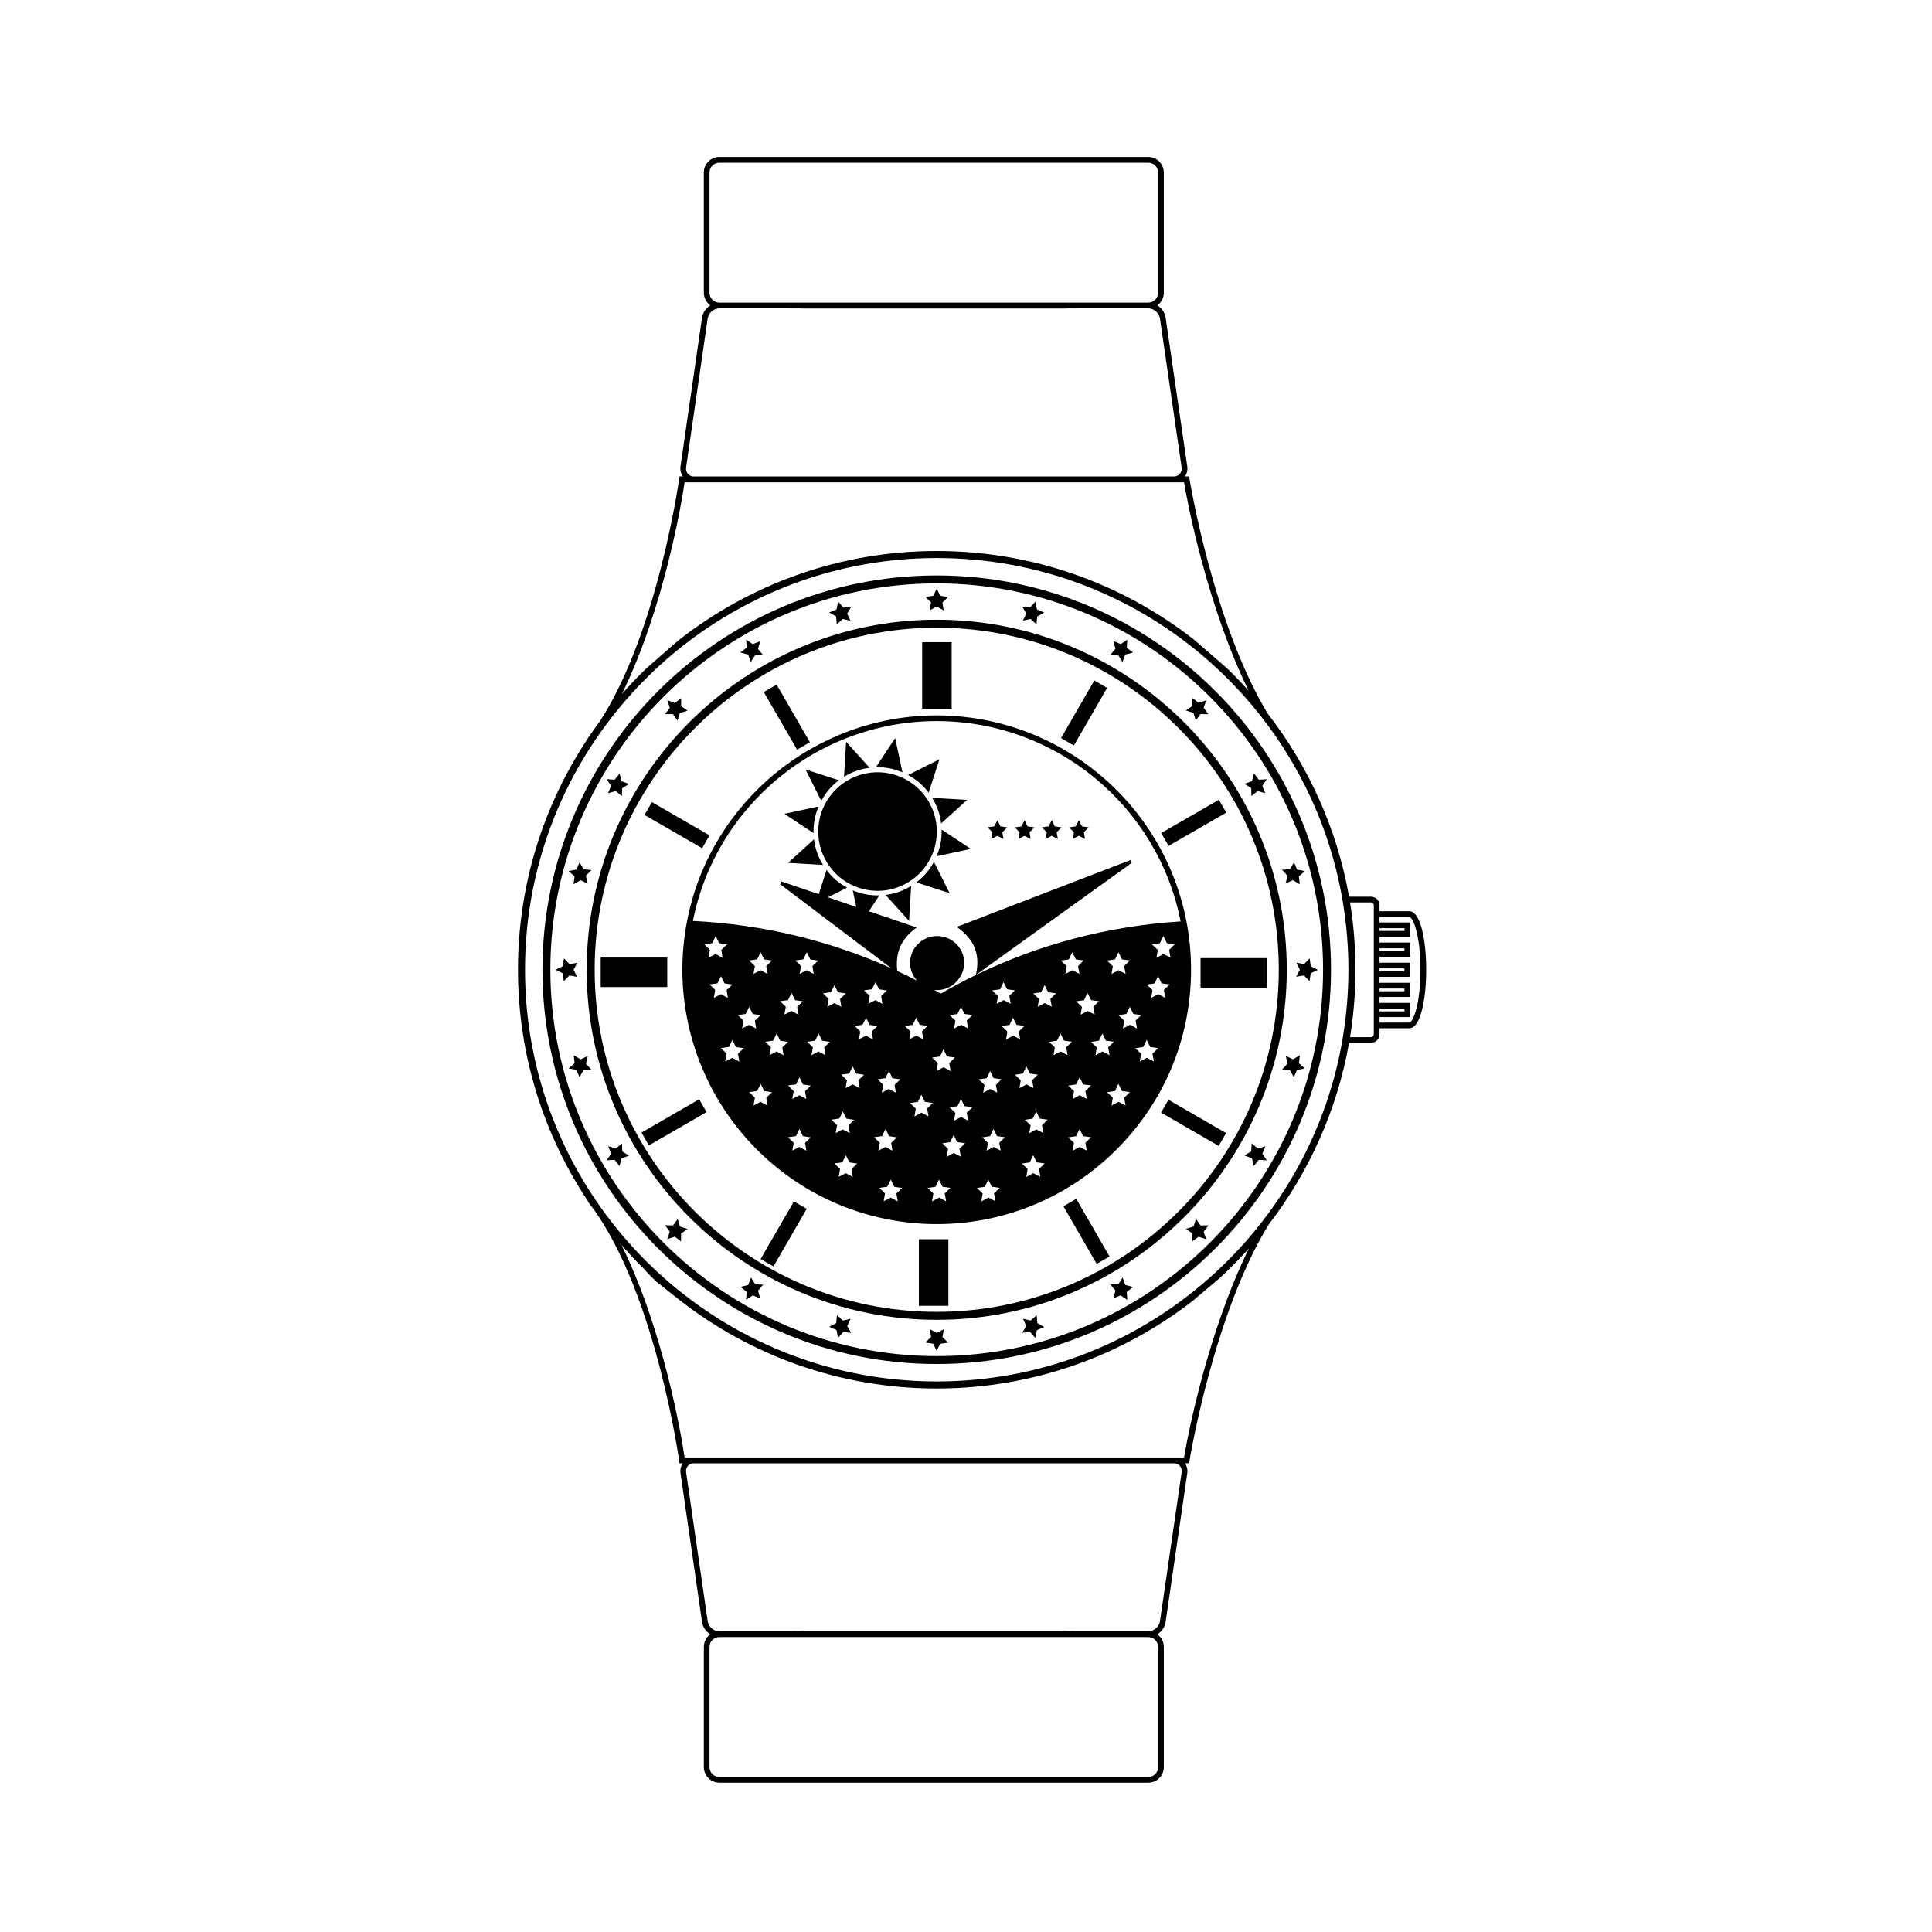 <?xml version="1.0" encoding="UTF-8"?>
<!-- Uploaded to: SVG Repo, www.svgrepo.com, Generator: SVG Repo Mixer Tools -->
<svg fill="#000000" width="800px" height="800px" version="1.1" viewBox="144 144 512 512" xmlns="http://www.w3.org/2000/svg">
 <g>
  <path d="m392.24 493.77c-51.152 0-92.77-41.617-92.77-92.77s41.617-92.77 92.77-92.77c51.152 0 92.77 41.617 92.77 92.77s-41.617 92.77-92.77 92.77zm0-183.42c-49.988 0-90.652 40.668-90.652 90.652s40.664 90.652 90.652 90.652c49.984 0 90.652-40.668 90.652-90.652 0-49.988-40.668-90.652-90.652-90.652z"/>
  <path d="m388.38 314.18h7.82v17.641h-7.82z"/>
  <path d="m303.19 397.76h17.641v7.82h-17.641z"/>
  <path d="m387.51 472.41h7.82v17.641h-7.82z"/>
  <path d="m462.16 397.91h17.641v7.82h-17.641z"/>
  <path d="m355.23 342.67-8.82-15.277 3.402-1.965 8.82 15.277z"/>
  <path d="m330.07 368.79-15.277-8.82 1.965-3.402 15.277 8.82z"/>
  <path d="m315.97 447.54-1.965-3.402 15.273-8.824 1.965 3.402z"/>
  <path d="m348.97 479.62-3.402-1.965 8.824-15.273 3.402 1.965z"/>
  <path d="m434.63 478.94-8.82-15.273 3.402-1.965 8.82 15.273z"/>
  <path d="m466.96 447.67-15.277-8.82 1.965-3.402 15.277 8.82z"/>
  <path d="m467.01 355.95 1.965 3.402-15.277 8.816-1.965-3.402z"/>
  <path d="m434 324.33 3.402 1.965-8.816 15.277-3.402-1.965z"/>
  <path d="m390.36 305.73 1.871-0.969 1.859 0.992-0.344-2.078 1.52-1.465-2.086-0.316-0.922-1.895-0.945 1.887-2.086 0.289 1.5 1.48z"/>
  <path d="m366.11 303.43-0.422 2.066-1.945 0.82 1.836 1.043 0.18 2.098 1.559-1.422 2.051 0.48-0.867-1.922 1.086-1.805-2.094 0.234z"/>
  <path d="m342.25 317.45 0.719 1.98 1.137-1.773 2.109-0.07-1.34-1.633 0.582-2.023-1.961 0.77-1.746-1.184 0.125 2.106-1.664 1.297z"/>
  <path d="m322.34 333.24 1.207 1.727 0.637-2.008 2.019-0.613-1.715-1.23 0.039-2.106-1.695 1.25-1.996-0.691 0.668 2.004-1.273 1.68z"/>
  <path d="m305.15 354.2 2.031-0.562 1.613 1.359 0.098-2.106 1.789-1.113-1.973-0.746-0.508-2.047-1.316 1.648-2.102-0.148 1.16 1.758z"/>
  <path d="m297.6 372.51-0.844 1.93-2.07 0.398 1.574 1.402-0.262 2.094 1.82-1.066 1.91 0.891-0.453-2.059 1.441-1.539-2.098-0.207z"/>
  <path d="m296.97 402.88-0.969-1.871 0.992-1.859-2.082 0.344-1.461-1.52-0.316 2.086-1.895 0.918 1.883 0.945 0.293 2.09 1.477-1.504z"/>
  <path d="m299.77 423.86-1.922 0.871-1.805-1.086 0.234 2.094-1.594 1.383 2.066 0.422 0.82 1.941 1.039-1.832 2.102-0.18-1.418-1.559z"/>
  <path d="m308.84 447.02-1.633 1.34-2.023-0.586 0.77 1.965-1.184 1.746 2.106-0.125 1.297 1.664 0.531-2.043 1.98-0.715-1.773-1.137z"/>
  <path d="m324.2 469.05-0.613-2.016-1.23 1.715-2.106-0.039 1.25 1.695-0.688 1.996 2-0.668 1.68 1.273-0.012-2.109 1.727-1.207z"/>
  <path d="m344.14 484.35-1.113-1.789-0.742 1.973-2.051 0.508 1.652 1.316-0.152 2.102 1.758-1.16 1.957 0.793-0.562-2.031 1.359-1.613z"/>
  <path d="m369.41 493.5-2.062 0.457-1.539-1.441-0.207 2.098-1.844 1.02 1.934 0.844 0.395 2.07 1.402-1.574 2.094 0.258-1.07-1.82z"/>
  <path d="m394.13 496.26-1.871 0.973-1.859-0.992 0.344 2.082-1.52 1.457 2.086 0.316 0.918 1.898 0.945-1.887 2.09-0.289-1.504-1.48z"/>
  <path d="m418.72 492.53-1.559 1.422-2.055-0.477 0.871 1.922-1.086 1.805 2.094-0.234 1.383 1.594 0.422-2.066 1.945-0.82-1.836-1.043z"/>
  <path d="m442.23 484.54-0.715-1.984-1.137 1.777-2.109 0.07 1.34 1.629-0.586 2.027 1.965-0.77 1.746 1.184-0.125-2.106 1.664-1.297z"/>
  <path d="m462.15 468.75-1.207-1.73-0.641 2.012-2.016 0.613 1.715 1.227-0.039 2.109 1.695-1.25 1.992 0.688-0.664-2 1.273-1.684z"/>
  <path d="m479.34 447.79-2.035 0.559-1.613-1.359-0.098 2.109-1.789 1.113 1.973 0.742 0.508 2.047 1.316-1.648 2.102 0.152-1.16-1.762z"/>
  <path d="m488.48 423.66-1.824 1.066-1.906-0.895 0.453 2.062-1.441 1.539 2.098 0.207 1.02 1.844 0.844-1.934 2.07-0.395-1.574-1.402z"/>
  <path d="m491.36 400.07-0.289-2.09-1.48 1.5-2.074-0.371 0.969 1.875-0.992 1.859 2.082-0.344 1.461 1.52 0.316-2.086 1.895-0.918z"/>
  <path d="m484.72 378.12 1.922-0.871 1.801 1.09-0.234-2.094 1.594-1.383-2.066-0.422-0.82-1.945-1.039 1.832-2.106 0.184 1.426 1.559z"/>
  <path d="m476.32 348.97-0.535 2.039-1.984 0.719 1.781 1.137 0.066 2.109 1.633-1.34 2.023 0.582-0.77-1.961 1.184-1.746-2.106 0.125z"/>
  <path d="m460.28 332.93 0.613 2.019 1.23-1.719 2.106 0.043-1.25-1.699 0.691-1.992-2.004 0.668-1.68-1.273 0.012 2.109-1.727 1.207z"/>
  <path d="m440.35 317.64 1.117 1.789 0.742-1.977 2.043-0.504-1.645-1.316 0.148-2.102-1.758 1.156-1.957-0.793 0.562 2.035-1.359 1.613z"/>
  <path d="m415.07 308.48 2.062-0.453 1.539 1.441 0.207-2.102 1.844-1.016-1.93-0.848-0.398-2.07-1.402 1.578-2.094-0.262 1.066 1.82z"/>
  <path d="m383.17 348.68-0.957-4.461-0.992-4.621-2.602 3.945-2.512 3.809c1.188-0.047 2.394 0.035 3.609 0.266 1.207 0.227 2.363 0.59 3.453 1.062z"/>
  <path d="m374.46 347.48-3.059-3.387-3.172-3.504-0.281 4.719-0.27 4.555c1.004-0.633 2.09-1.164 3.258-1.574 1.16-0.41 2.344-0.672 3.523-0.809z"/>
  <path d="m361.64 356.24c0.555-1.047 1.227-2.055 2.035-2.992 0.805-0.938 1.695-1.758 2.648-2.465l-4.34-1.398-4.5-1.453 2.113 4.227z"/>
  <path d="m359.61 364.79c-0.047-1.184 0.035-2.394 0.266-3.609 0.23-1.215 0.59-2.371 1.062-3.457l-4.461 0.957-4.621 0.992 3.945 2.602z"/>
  <path d="m359.73 366.43-3.383 3.062-3.504 3.172 4.719 0.281 4.555 0.27c-0.629-1.004-1.164-2.09-1.574-3.258-0.414-1.168-0.676-2.352-0.812-3.527z"/>
  <path d="m378.68 381.16 3.062 3.383 3.172 3.508 0.281-4.719 0.27-4.555c-1.004 0.633-2.09 1.164-3.258 1.574-1.168 0.41-2.348 0.672-3.527 0.809z"/>
  <path d="m391.5 372.39c-0.555 1.051-1.23 2.055-2.035 2.992-0.809 0.938-1.699 1.758-2.652 2.465l4.344 1.402 4.5 1.449-2.113-4.227z"/>
  <path d="m393.53 363.85c0.047 1.188-0.035 2.394-0.266 3.609-0.23 1.215-0.594 2.371-1.062 3.457l4.461-0.957 4.621-0.992-3.945-2.602z"/>
  <path d="m392.6 358.69c0.41 1.164 0.672 2.348 0.809 3.527l3.383-3.062 3.504-3.172-4.719-0.281-4.555-0.27c0.637 1.004 1.172 2.09 1.578 3.258z"/>
  <path d="m390.1 354.07 1.402-4.34 1.453-4.5-4.227 2.117-4.082 2.043c1.051 0.555 2.055 1.227 2.992 2.035 0.938 0.801 1.758 1.691 2.461 2.644z"/>
  <path d="m392 367.27c1.379-7.348-2.598-14.457-9.18-17.309-1.059-0.457-2.18-0.812-3.363-1.035-1.18-0.223-2.352-0.301-3.504-0.258-7.168 0.27-13.457 5.449-14.836 12.797-1.602 8.527 4.012 16.738 12.539 18.344 8.523 1.605 16.738-4.008 18.344-12.539z"/>
  <path d="m458.38 387.99c-6.164-31.523-33.98-54.402-66.141-54.402-32.105 0-59.914 22.832-66.121 54.289-0.852 4.324-1.285 8.738-1.285 13.117 0 19.094 8.156 37.371 22.375 50.148 12.387 11.129 28.375 17.254 45.027 17.254 17.32 0 33.789-6.574 46.371-18.512 13.562-12.867 21.031-30.234 21.031-48.895 0.008-4.324-0.414-8.703-1.258-13zm-127.74 6.254 2.09-0.289 0.941-1.887 0.922 1.898 2.082 0.316-1.52 1.461 0.344 2.082-1.859-0.992-1.871 0.969 0.371-2.074zm2.535 14.191 0.371-2.074-1.5-1.48 2.09-0.289 0.941-1.887 0.922 1.895 2.082 0.316-1.52 1.461 0.344 2.078-1.859-0.992zm6.75 16.887-1.859-0.992-1.871 0.969 0.371-2.074-1.5-1.48 2.09-0.289 0.941-1.887 0.922 1.895 2.082 0.316-1.52 1.461zm0.738-8.773 0.371-2.074-1.504-1.48 2.09-0.289 0.941-1.887 0.922 1.898 2.082 0.316-1.52 1.461 0.344 2.082-1.859-0.992zm6.754-14.445-1.859-0.992-1.871 0.969 0.371-2.074-1.504-1.48 2.09-0.289 0.941-1.887 0.922 1.895 2.082 0.316-1.52 1.461zm0 34.883-1.859-0.992-1.871 0.969 0.371-2.074-1.504-1.48 2.09-0.289 0.941-1.887 0.922 1.895 2.082 0.316-1.52 1.461zm4.246-13.34-1.859-0.992-1.871 0.969 0.371-2.074-1.504-1.48 2.09-0.293 0.941-1.887 0.922 1.898 2.082 0.316-1.52 1.461zm7.977-21.543-1.859-0.992-1.871 0.969 0.371-2.074-1.5-1.48 2.09-0.289 0.941-1.887 0.922 1.895 2.082 0.316-1.52 1.461zm-2.859 7.254-1.52 1.461 0.344 2.082-1.859-0.992-1.871 0.969 0.371-2.074-1.504-1.48 2.09-0.289 0.945-1.887 0.922 1.898zm-1.852 22.016 0.941-1.887 0.922 1.898 2.082 0.316-1.52 1.465 0.344 2.082-1.859-0.992-1.871 0.969 0.371-2.074-1.5-1.48zm2.773 17.578-1.859-0.992-1.871 0.969 0.371-2.074-1.504-1.48 2.09-0.289 0.941-1.887 0.922 1.895 2.082 0.316-1.52 1.461zm5.074-25.305-1.859-0.992-1.871 0.969 0.371-2.074-1.504-1.48 2.09-0.293 0.941-1.887 0.922 1.898 2.082 0.316-1.52 1.461zm4.199-12.832-1.859-0.992-1.871 0.969 0.371-2.074-1.504-1.48 2.09-0.289 0.941-1.887 0.922 1.895 2.082 0.316-1.52 1.461zm-0.547 29.617 0.941-1.887 0.922 1.895 2.086 0.32-1.52 1.461 0.344 2.082-1.859-0.992-1.871 0.969 0.371-2.074-1.504-1.48zm3.566 15.469-1.859-0.992-1.871 0.969 0.371-2.074-1.504-1.48 2.09-0.289 0.941-1.887 0.922 1.895 2.082 0.316-1.52 1.461zm1.82-23.535-1.859-0.992-1.871 0.969 0.371-2.074-1.504-1.48 2.09-0.289 0.941-1.887 0.922 1.895 2.082 0.316-1.52 1.461zm1.676-13.91-1.871 0.969 0.371-2.074-1.504-1.48 2.09-0.289 0.945-1.883 0.922 1.895 2.082 0.316-1.52 1.461 0.344 2.078zm7.93 15.133-1.859-0.992-1.871 0.969 0.371-2.074-1.504-1.48 2.09-0.289 0.945-1.887 0.922 1.895 2.082 0.316-1.52 1.461zm-3.91-25.641 0.344 2.078-1.859-0.992-1.871 0.969 0.371-2.074-1.5-1.48 2.09-0.289 0.941-1.887 0.922 1.895 2.082 0.316zm-1.855 37.426 2.09-0.289 0.945-1.887 0.922 1.895 2.082 0.316-1.52 1.461 0.344 2.078-1.859-0.992-1.871 0.969 0.371-2.074zm6.246 16.992-1.859-0.992-1.871 0.969 0.371-2.074-1.504-1.48 2.09-0.289 0.945-1.887 0.922 1.898 2.082 0.316-1.52 1.461zm1.891-46.461 2.082-0.316 0.922-1.895 0.941 1.883 2.09 0.289-1.504 1.48 0.371 2.074-1.871-0.969-1.859 0.992 0.344-2.078zm2.551 23.961 0.344-2.082-1.52-1.461 2.082-0.316 0.922-1.895 0.941 1.887 2.09 0.289-1.5 1.48 0.371 2.074-1.871-0.969zm9.586-12.055-1.871-0.969-1.859 0.992 0.344-2.082-1.52-1.461 2.082-0.316 0.922-1.898 0.945 1.887 2.09 0.289-1.504 1.48zm-1.195 34.531-1.871-0.969-1.859 0.992 0.344-2.082-1.52-1.461 2.082-0.316 0.922-1.898 0.941 1.887 2.09 0.289-1.504 1.48zm3.898-11.828-1.871-0.969-1.859 0.992 0.344-2.078-1.52-1.461 2.082-0.316 0.922-1.895 0.941 1.887 2.09 0.289-1.504 1.48zm1.934-9.539-1.871-0.969-1.859 0.992 0.344-2.078-1.52-1.461 2.082-0.316 0.922-1.895 0.941 1.883 2.09 0.289-1.504 1.48zm-0.367-26.504 0.371 2.074-1.871-0.969-1.859 0.992 0.344-2.078-1.52-1.461 2.082-0.316 0.922-1.895 0.941 1.887 2.09 0.289zm7.609 47.871-1.871-0.969-1.859 0.992 0.344-2.082-1.52-1.461 2.082-0.316 0.922-1.898 0.941 1.887 2.09 0.289-1.504 1.48zm4.047-52.34-1.871-0.969-1.859 0.992 0.344-2.078-1.52-1.461 2.082-0.316 0.922-1.895 0.941 1.887 2.09 0.289-1.504 1.48zm-4.523 19.719 2.09 0.289-1.5 1.48 0.371 2.074-1.871-0.969-1.859 0.992 0.344-2.078-1.52-1.461 2.082-0.316 0.922-1.895zm1.859 19.207-1.871-0.969-1.859 0.992 0.344-2.078-1.52-1.461 2.082-0.316 0.922-1.895 0.941 1.887 2.09 0.289-1.504 1.48zm1.438-29.48 0.344-2.078-1.52-1.461 2.082-0.316 0.922-1.895 0.941 1.883 2.09 0.289-1.5 1.48 0.371 2.074-1.871-0.969zm2.359 9.375 2.082-0.316 0.922-1.895 0.945 1.887 2.09 0.289-1.504 1.48 0.371 2.074-1.871-0.969-1.859 0.992 0.344-2.078zm9.746-18.031-1.871-0.969-1.859 0.992 0.344-2.078-1.52-1.461 2.082-0.316 0.922-1.895 0.945 1.887 2.09 0.289-1.504 1.48zm-3.019 45.086-1.871-0.969-1.859 0.992 0.344-2.082-1.52-1.461 2.082-0.316 0.922-1.895 0.945 1.887 2.09 0.289-1.504 1.48zm0.422-13.676 0.371 2.074-1.871-0.969-1.859 0.992 0.344-2.082-1.52-1.457 2.082-0.316 0.922-1.895 0.945 1.887 2.09 0.289zm4.926-19.547-1.859 0.992 0.344-2.082-1.52-1.461 2.082-0.316 0.922-1.898 0.945 1.887 2.09 0.293-1.504 1.48 0.371 2.074zm9.043-9.773-1.871-0.969-1.859 0.992 0.344-2.082-1.52-1.461 2.082-0.316 0.922-1.898 0.941 1.887 2.09 0.289-1.5 1.48zm-4.035-10.801-1.871-0.969-1.859 0.992 0.344-2.078-1.52-1.461 2.082-0.316 0.922-1.895 0.941 1.887 2.09 0.289-1.504 1.48zm1.938 46.848-1.871-0.969-1.859 0.992 0.344-2.078-1.52-1.461 2.082-0.316 0.922-1.895 0.945 1.887 2.09 0.289-1.504 1.48zm-0.371-15.785 0.371 2.074-1.871-0.969-1.859 0.992 0.344-2.082-1.52-1.465 2.082-0.316 0.922-1.898 0.941 1.887 2.09 0.289zm2.68-9.496 0.344-2.082-1.52-1.461 2.082-0.316 0.922-1.898 0.945 1.887 2.09 0.293-1.504 1.48 0.371 2.074-1.871-0.969zm7.977-21.566-1.871-0.969-1.859 0.992 0.344-2.078-1.52-1.461 2.082-0.316 0.922-1.895 0.945 1.887 2.09 0.289-1.504 1.48zm0 34.883-1.871-0.969-1.859 0.992 0.344-2.082-1.52-1.461 2.082-0.316 0.922-1.895 0.945 1.887 2.09 0.289-1.504 1.48zm-0.711-20.395 0.344-2.082-1.52-1.461 2.082-0.316 0.922-1.898 0.945 1.887 2.09 0.289-1.504 1.48 0.371 2.074-1.871-0.969zm8.203 8.73-1.871-0.969-1.859 0.992 0.344-2.078-1.52-1.461 2.082-0.316 0.922-1.895 0.941 1.887 2.09 0.289-1.504 1.48zm3.019-16.863-1.871-0.969-1.859 0.992 0.344-2.078-1.52-1.461 2.082-0.316 0.922-1.895 0.941 1.887 2.09 0.289-1.504 1.48zm1.402-10.637-1.871-0.969-1.859 0.992 0.344-2.082-1.52-1.461 2.082-0.316 0.922-1.898 0.945 1.887 2.09 0.289-1.504 1.48zm-51.566 4.566c13.949-10.031 27.625-19.867 41.301-29.703-0.125-0.242-0.25-0.484-0.375-0.727-15.215 5.856-30.434 11.711-46.012 17.707 4.562 3.188 6.332 7.18 5.062 12.734-3.176 1.539-6.285 3.18-9.305 4.938-0.574-0.336-1.16-0.652-1.738-0.977 0.223 0.027 0.449 0.047 0.68 0.047 3.863 0.066 7.254-3.273 7.273-7.168 0.02-3.953-3.227-7.168-7.211-7.148-3.863 0.016-7.043 3.113-7.137 6.949-0.047 1.816 0.664 3.531 1.82 4.852-1.719-0.883-3.453-1.742-5.211-2.559-0.566-4.894 1.012-8.523 5.129-11.52-4.277-1.453-8.473-2.883-12.648-4.301l0.266-0.402 2.512-3.809c-1.188 0.047-2.394-0.035-3.609-0.262-1.215-0.23-2.367-0.594-3.457-1.062l0.945 4.398c-2.519-0.855-5.027-1.707-7.523-2.559l1.02-0.512 4.078-2.043c-1.047-0.555-2.055-1.23-2.992-2.035-0.938-0.809-1.758-1.699-2.465-2.652l-1.402 4.344-0.668 2.07c-3.301-1.125-6.594-2.242-9.887-3.363-0.113 0.238-0.227 0.48-0.344 0.719 9.695 7.328 19.402 14.668 29.469 22.281-16.047-7.211-33.816-11.621-52.586-12.539 6.106-30.699 33.262-52.969 64.613-52.969 31.41 0 58.578 22.324 64.637 53.09-19.461 1.234-37.812 6.215-54.234 14.18z"/>
  <path d="m392.24 505.48c-57.613 0-104.49-46.871-104.49-104.49 0-57.613 46.875-104.49 104.49-104.49 57.613 0 104.49 46.871 104.49 104.49 0 57.613-46.875 104.49-104.49 104.49zm0-206.88c-56.457 0-102.39 45.934-102.39 102.39 0 56.461 45.938 102.39 102.39 102.39 56.461 0 102.39-45.934 102.39-102.39-0.004-56.461-45.934-102.39-102.39-102.39z"/>
  <path d="m409.13 363-0.809-1.645-0.812 1.645-1.816 0.262 1.316 1.281-0.312 1.809 1.625-0.855 1.621 0.855-0.312-1.809 1.316-1.281z"/>
  <path d="m416.33 363-0.812-1.645-0.809 1.645-1.816 0.262 1.312 1.281-0.309 1.809 1.621-0.855 1.625 0.855-0.312-1.809 1.316-1.281z"/>
  <path d="m423.53 363-0.812-1.645-0.809 1.645-1.816 0.262 1.312 1.281-0.309 1.809 1.621-0.855 1.625 0.855-0.312-1.809 1.312-1.281z"/>
  <path d="m432.54 363.26-1.812-0.262-0.812-1.645-0.812 1.645-1.812 0.262 1.312 1.281-0.312 1.809 1.625-0.855 1.621 0.855-0.309-1.809z"/>
  <path d="m517.47 385.48c-0.059 0-0.113 0.008-0.148 0.012-0.066-0.008-0.133-0.012-0.203-0.012h-7.535v-1.582c0-1.25-1.016-2.266-2.266-2.266h-5.805c-3.191-18.051-10.766-34.602-21.57-48.531-14.43-23.914-20.645-61.719-20.711-62.176l-0.098-0.664h-1.113c0.527-0.754 0.758-1.676 0.617-2.652l-5.742-39.438c-0.195-1.344-1.051-2.527-2.191-3.246 1.035-0.75 1.715-1.957 1.715-3.324l-0.004-31.891c0-2.269-1.848-4.113-4.113-4.113h-113.67c-2.269 0-4.113 1.848-4.113 4.113v31.887c0 1.371 0.68 2.578 1.715 3.324-1.141 0.719-1.992 1.902-2.188 3.246l-5.711 39.438c-0.141 0.977 0.09 1.898 0.617 2.652h-0.891l-0.086 0.68c-0.059 0.469-5.754 40.629-20.965 64.16-0.934 1.258-1.836 2.543-2.719 3.844-0.168 0.219-0.336 0.438-0.508 0.652l0.043 0.035c-11.719 17.586-18.559 38.688-18.559 61.363 0 22.691 6.856 43.812 18.594 61.406l-0.074 0.062c0.309 0.383 0.609 0.773 0.91 1.168 0.648 0.859 1.277 1.754 1.895 2.68 15.527 23.371 21.328 64.332 21.387 64.801l0.086 0.68h0.875c-0.52 0.75-0.742 1.664-0.602 2.629l5.711 39.438c0.195 1.344 1.047 2.527 2.188 3.246-1.035 0.746-1.715 1.957-1.715 3.324v31.887c0 2.269 1.848 4.113 4.113 4.113h113.67c2.269 0 4.113-1.848 4.113-4.113v-31.887c0-1.371-0.68-2.578-1.715-3.324 1.141-0.719 1.996-1.902 2.191-3.246l5.742-39.438c0.141-0.969-0.086-1.879-0.602-2.633h1.098l0.098-0.664c0.066-0.457 6.344-38.68 20.934-62.535 10.684-13.867 18.176-30.309 21.344-48.23h5.812c1.25 0 2.266-1.016 2.266-2.269v-1.594h7.535c0.066 0 0.133-0.004 0.195-0.012l0.152 0.012c3.082 0 4.488-8.039 4.488-15.512 0-7.457-1.402-15.5-4.488-15.5zm-185.44-163.88v-31.887c0-1.434 1.168-2.602 2.602-2.602h113.67c1.434 0 2.602 1.168 2.602 2.602v31.887c0 1.434-1.168 2.602-2.602 2.602h-113.67c-1.434 0-2.602-1.164-2.602-2.602zm-5.731 47.973c-0.398-0.461-0.566-1.082-0.469-1.746l5.711-39.438c0.211-1.449 1.625-2.676 3.094-2.676h17.223c1.836 0 3.141 0.008 3.293 0.02v-0.02h0.277c0.598 0.043 1.57 0.043 3.144 0.043h65.801c1.574 0 2.543 0 3.141-0.043h0.281v0.02c0.152-0.008 1.457-0.02 3.293-0.02h17.211c1.469 0 2.883 1.227 3.094 2.676l5.742 39.438c0.098 0.664-0.07 1.285-0.469 1.746-0.352 0.406-0.855 0.641-1.426 0.691h-127.52c-0.574-0.051-1.074-0.285-1.426-0.691zm-0.875 2.25h132.37c0.785 4.922 6.059 32.637 17.105 55.223-1.852-2.066-3.773-4.07-5.773-5.992l-8.848-7.664c-18.805-14.637-42.422-23.367-68.039-23.367-25.891 0-49.734 8.914-68.633 23.828l-8.383 7.328c-2.234 2.156-4.375 4.414-6.426 6.75 11.133-22.629 15.918-51.07 16.625-56.105zm125.48 308.62v31.887c0 1.434-1.168 2.602-2.602 2.602h-113.67c-1.434 0-2.602-1.168-2.602-2.602v-31.887c0-1.434 1.168-2.602 2.602-2.602h113.67c1.434-0.004 2.602 1.164 2.602 2.602zm5.766-47.977c0.398 0.461 0.566 1.082 0.469 1.746l-5.742 39.438c-0.211 1.449-1.629 2.676-3.094 2.676h-17.211c-1.836 0-3.141-0.008-3.293-0.02v0.02h-0.277c-0.598-0.043-1.57-0.043-3.144-0.043h-65.801c-1.574 0-2.543 0-3.141 0.043h-0.281v-0.02c-0.152 0.008-1.457 0.02-3.293 0.02h-17.223c-1.465 0-2.883-1.227-3.094-2.676l-5.711-39.438c-0.098-0.664 0.07-1.285 0.469-1.746 0.301-0.348 0.715-0.578 1.184-0.668h128c0.469 0.09 0.883 0.32 1.184 0.668zm1.121-2.223h-2.766-0.02l-127.05-0.004h-0.02-2.516c-0.707-5.047-5.516-33.633-16.707-56.277 2.047 2.344 4.188 4.602 6.422 6.766l-0.055 0.051c1.223 1.297 2.082 2.133 2.773 2.809l6.019 4.766c18.855 14.789 42.598 23.617 68.363 23.617 25.504 0 49.02-8.656 67.785-23.172l7.336-6.199c2.68-2.469 5.227-5.086 7.652-7.805-11.125 22.605-16.43 50.512-17.219 55.449zm42.082-111.39c-0.082 0.504-0.164 1.008-0.25 1.512-9.168 50.953-53.832 89.738-107.38 89.738-60.16 0-109.11-48.945-109.11-109.11 0-60.16 48.945-109.11 109.11-109.11 53.559 0 98.223 38.789 107.38 89.746 0.09 0.5 0.172 1.008 0.254 1.512 0.961 5.812 1.469 11.773 1.469 17.848-0.004 6.082-0.512 12.047-1.473 17.859zm8.199-33.371v32.621c0 0.418-0.336 0.758-0.754 0.758h-5.543c0.941-5.816 1.438-11.781 1.438-17.859 0-6.074-0.496-12.035-1.441-17.848h5.547c0.418 0 0.754 0.34 0.754 0.758zm1.512 4.492h6.606v0.73h-6.606zm0 5.332h6.606v0.73h-6.606zm0 5.328h6.606v0.73h-6.606zm0 5.332h6.606v0.73h-6.606zm0 5.328h6.606v0.73h-6.606zm7.938 3.695-0.188-0.027-0.102 0.016c-0.035 0.008-0.074 0.016-0.113 0.016h-7.535v-1.457h8.117v-3.754h-8.117v-1.578h8.117v-3.754h-8.117v-1.578h8.117v-3.754h-8.117v-1.578h8.117v-3.754h-8.117v-1.578h8.117v-3.754h-8.117v-1.469h7.535c0.039 0 0.074 0.008 0.113 0.016l0.102 0.016 0.105-0.012c0.027-0.004 0.055-0.008 0.082-0.016 1.023 0.168 2.922 5.094 2.922 13.996 0 8.906-1.895 13.832-2.922 14.004z"/>
 </g>
</svg>